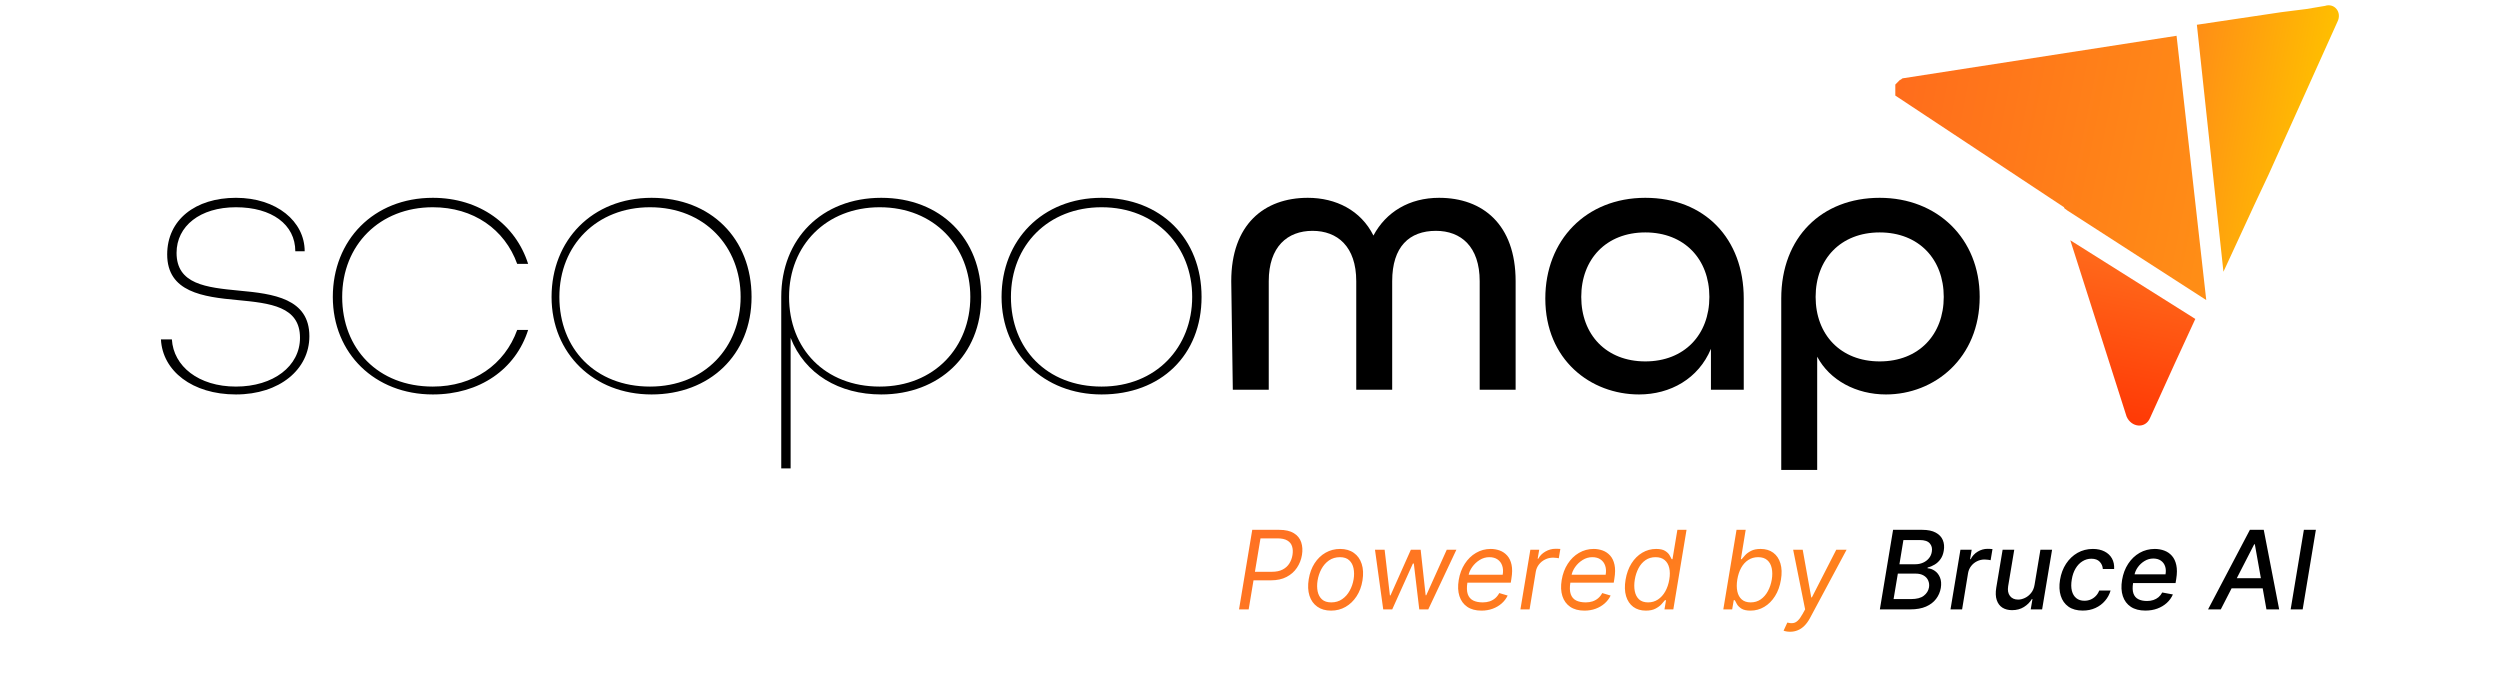 <svg width="160" height="44" viewBox="0 0 160 44" fill="none" xmlns="http://www.w3.org/2000/svg">
<path d="M132.3 13.465C132.3 13.365 132.3 13.365 132.3 13.465C132.2 13.365 132.1 13.365 132.1 13.264L121.3 6.116C121.3 6.116 121.3 6.116 121.3 6.015V5.914V5.814V5.713C121.3 5.713 121.3 5.713 121.3 5.612C121.3 5.612 121.3 5.612 121.3 5.512C121.3 5.512 121.3 5.512 121.3 5.411C121.4 5.31 121.5 5.21 121.6 5.109C121.7 5.109 121.7 5.008 121.8 5.008L139.3 2.29L141.2 19.204L132.3 13.465Z" fill="url(#paint0_linear_1266_16166)"/>
<path d="M139.2 23.231L137.6 26.755C137.3 27.46 136.4 27.359 136.1 26.654L132.5 15.378L140.5 20.412L139.2 23.231Z" fill="url(#paint1_linear_1266_16166)"/>
<path d="M149.6 1.384L145.2 11.15L144.3 13.062L142.3 17.392L140.6 1.585L146 0.78L147.6 0.578L148.8 0.377C149.4 0.176 149.9 0.78 149.6 1.384Z" fill="url(#paint2_linear_1266_16166)"/>
<path d="M10.3 21.721H11C11.1 23.432 12.7 24.741 15.1 24.741C17.5 24.741 19.2 23.432 19.2 21.62C19.2 19.607 17.3 19.405 15.2 19.204C13 19.003 10.7 18.7 10.7 16.284C10.7 14.069 12.5 12.66 15.1 12.66C17.7 12.66 19.5 14.17 19.5 16.083H18.9C18.9 14.371 17.4 13.264 15.1 13.264C12.8 13.264 11.3 14.472 11.3 16.183C11.3 18.197 13.2 18.398 15.3 18.6C17.5 18.801 19.8 19.103 19.8 21.519C19.8 23.634 17.9 25.245 15.1 25.245C12.3 25.245 10.4 23.734 10.3 21.721Z" fill="black"/>
<path d="M21.3 19.003C21.3 15.378 23.9 12.66 27.7 12.66C30.7 12.66 33 14.371 33.8 16.888H33.1C32.3 14.673 30.3 13.264 27.7 13.264C24.3 13.264 21.9 15.68 21.9 19.003C21.9 22.325 24.2 24.741 27.7 24.741C30.3 24.741 32.3 23.332 33.1 21.117H33.8C33 23.634 30.7 25.245 27.7 25.245C24 25.245 21.3 22.627 21.3 19.003Z" fill="black"/>
<path d="M35.3 19.003C35.3 15.378 37.9 12.66 41.7 12.66C45.5 12.66 48.1 15.277 48.1 19.003C48.1 22.728 45.4 25.245 41.7 25.245C38 25.245 35.3 22.627 35.3 19.003ZM47.4 19.003C47.4 15.781 45.1 13.264 41.6 13.264C38.2 13.264 35.8 15.68 35.8 19.003C35.8 22.325 38.1 24.741 41.6 24.741C45.1 24.741 47.4 22.224 47.4 19.003Z" fill="black"/>
<path d="M50 19.003C50 15.277 52.6 12.66 56.4 12.66C60.2 12.66 62.8 15.277 62.8 19.003C62.8 22.728 60.1 25.245 56.4 25.245C53.7 25.245 51.5 23.936 50.6 21.62V29.977H50V19.003ZM62.1 19.003C62.1 15.781 59.8 13.264 56.3 13.264C52.9 13.264 50.5 15.68 50.5 19.003C50.5 22.325 52.8 24.741 56.3 24.741C59.8 24.741 62.1 22.224 62.1 19.003Z" fill="black"/>
<path d="M64.1 19.003C64.1 15.378 66.7 12.66 70.5 12.66C74.3 12.66 76.9 15.277 76.9 19.003C76.9 22.728 74.3 25.245 70.5 25.245C66.8 25.245 64.1 22.627 64.1 19.003ZM76.3 19.003C76.3 15.781 74 13.264 70.5 13.264C67.1 13.264 64.7 15.68 64.7 19.003C64.7 22.325 67 24.741 70.5 24.741C74 24.741 76.3 22.224 76.3 19.003Z" fill="black"/>
<path d="M78.8 17.996C78.8 14.371 80.9 12.66 83.7 12.66C85.5 12.66 87.1 13.465 87.9 15.076C88.7 13.566 90.2 12.66 92.1 12.66C94.9 12.66 97 14.371 97 17.996V24.942H94.7V17.996C94.7 15.781 93.5 14.774 91.9 14.774C90.2 14.774 89.1 15.781 89.1 17.996V24.942H86.8V17.996C86.8 15.781 85.6 14.774 84 14.774C82.4 14.774 81.2 15.781 81.2 17.996V24.942H78.9L78.8 17.996Z" fill="black"/>
<path d="M98.9 19.103C98.9 15.378 101.5 12.66 105.3 12.66C109.1 12.66 111.6 15.277 111.6 19.103V24.942H109.5V22.325C108.7 24.238 106.9 25.245 104.9 25.245C101.8 25.245 98.9 23.03 98.9 19.103ZM109.4 19.003C109.4 16.586 107.8 14.875 105.3 14.875C102.8 14.875 101.2 16.586 101.2 19.003C101.2 21.419 102.8 23.13 105.3 23.13C107.8 23.13 109.4 21.419 109.4 19.003Z" fill="black"/>
<path d="M114 19.103C114 15.177 116.6 12.66 120.3 12.66C124 12.66 126.7 15.277 126.7 19.003C126.7 22.929 123.8 25.245 120.7 25.245C118.8 25.245 117.1 24.338 116.3 22.828V30.077H114V19.103ZM124.4 19.003C124.4 16.586 122.8 14.875 120.3 14.875C117.8 14.875 116.2 16.586 116.2 19.003C116.2 21.419 117.8 23.13 120.3 23.13C122.8 23.13 124.4 21.419 124.4 19.003Z" fill="black"/>
<path d="M79.298 39L80.144 33.909H81.864C82.261 33.909 82.575 33.98 82.806 34.123C83.038 34.265 83.194 34.459 83.276 34.702C83.358 34.946 83.375 35.218 83.325 35.52C83.276 35.818 83.169 36.09 83.005 36.335C82.842 36.581 82.622 36.776 82.343 36.922C82.067 37.068 81.731 37.141 81.337 37.141H80.104L80.193 36.594H81.406C81.678 36.594 81.905 36.547 82.087 36.452C82.27 36.358 82.412 36.229 82.515 36.067C82.618 35.904 82.686 35.722 82.719 35.52C82.752 35.314 82.744 35.132 82.694 34.973C82.646 34.812 82.546 34.686 82.393 34.595C82.242 34.502 82.029 34.456 81.754 34.456H80.671L79.915 39H79.298ZM85.19 39.08C84.839 39.08 84.545 38.996 84.308 38.828C84.071 38.661 83.903 38.427 83.806 38.125C83.71 37.823 83.694 37.472 83.758 37.071C83.821 36.68 83.947 36.339 84.134 36.049C84.323 35.758 84.557 35.532 84.837 35.373C85.119 35.212 85.429 35.132 85.767 35.132C86.118 35.132 86.412 35.217 86.647 35.386C86.884 35.553 87.051 35.788 87.149 36.092C87.247 36.393 87.263 36.746 87.199 37.151C87.136 37.538 87.009 37.877 86.818 38.167C86.629 38.456 86.395 38.68 86.115 38.841C85.837 39 85.528 39.08 85.19 39.08ZM85.2 38.553C85.469 38.553 85.701 38.484 85.899 38.346C86.098 38.209 86.258 38.027 86.381 37.802C86.505 37.577 86.589 37.333 86.632 37.071C86.672 36.822 86.67 36.591 86.627 36.377C86.584 36.162 86.492 35.989 86.351 35.858C86.21 35.725 86.012 35.659 85.757 35.659C85.489 35.659 85.254 35.729 85.053 35.868C84.855 36.007 84.694 36.19 84.571 36.417C84.449 36.644 84.367 36.889 84.325 37.151C84.285 37.399 84.286 37.63 84.328 37.844C84.371 38.056 84.463 38.228 84.604 38.359C84.746 38.488 84.945 38.553 85.2 38.553ZM88.526 39L87.999 35.182H88.616L88.954 38.105H88.993L90.296 35.182H90.922L91.241 38.095H91.281L92.593 35.182H93.209L91.41 39H90.833L90.485 36.067H90.425L89.103 39H88.526ZM94.81 39.08C94.443 39.08 94.141 38.998 93.902 38.836C93.664 38.672 93.497 38.443 93.403 38.15C93.308 37.855 93.293 37.512 93.358 37.121C93.423 36.73 93.551 36.385 93.743 36.087C93.936 35.787 94.175 35.553 94.462 35.386C94.748 35.217 95.063 35.132 95.406 35.132C95.605 35.132 95.796 35.165 95.981 35.231C96.164 35.298 96.323 35.406 96.458 35.555C96.592 35.702 96.686 35.898 96.739 36.141C96.792 36.385 96.788 36.685 96.729 37.041L96.689 37.29H93.746L93.825 36.783H96.172C96.21 36.567 96.2 36.375 96.142 36.206C96.086 36.037 95.987 35.904 95.846 35.806C95.707 35.708 95.531 35.659 95.317 35.659C95.096 35.659 94.891 35.719 94.7 35.838C94.51 35.956 94.351 36.105 94.223 36.285C94.095 36.465 94.016 36.647 93.984 36.832L93.915 37.27C93.865 37.586 93.873 37.838 93.937 38.026C94.003 38.213 94.119 38.348 94.283 38.431C94.447 38.512 94.652 38.553 94.899 38.553C95.057 38.553 95.202 38.531 95.334 38.488C95.467 38.443 95.585 38.377 95.69 38.289C95.794 38.2 95.882 38.089 95.953 37.956L96.49 38.115C96.399 38.307 96.27 38.476 96.105 38.622C95.941 38.766 95.749 38.879 95.528 38.96C95.309 39.04 95.07 39.08 94.81 39.08ZM97.307 39L97.943 35.182H98.51L98.41 35.758H98.45C98.549 35.57 98.701 35.416 98.905 35.299C99.109 35.181 99.325 35.122 99.554 35.122C99.599 35.122 99.652 35.123 99.715 35.125C99.778 35.125 99.827 35.127 99.862 35.132L99.763 35.729C99.743 35.724 99.698 35.716 99.628 35.706C99.559 35.695 99.484 35.689 99.405 35.689C99.219 35.689 99.047 35.728 98.89 35.806C98.733 35.882 98.601 35.988 98.495 36.124C98.389 36.258 98.321 36.411 98.291 36.584L97.893 39H97.307ZM101.4 39.08C101.033 39.08 100.731 38.998 100.492 38.836C100.254 38.672 100.087 38.443 99.993 38.15C99.898 37.855 99.883 37.512 99.948 37.121C100.012 36.73 100.141 36.385 100.333 36.087C100.525 35.787 100.765 35.553 101.051 35.386C101.338 35.217 101.653 35.132 101.996 35.132C102.195 35.132 102.386 35.165 102.57 35.231C102.754 35.298 102.913 35.406 103.048 35.555C103.182 35.702 103.275 35.898 103.328 36.141C103.382 36.385 103.378 36.685 103.319 37.041L103.279 37.29H100.336L100.415 36.783H102.762C102.8 36.567 102.79 36.375 102.732 36.206C102.676 36.037 102.577 35.904 102.436 35.806C102.297 35.708 102.12 35.659 101.907 35.659C101.686 35.659 101.481 35.719 101.29 35.838C101.1 35.956 100.94 36.105 100.813 36.285C100.685 36.465 100.606 36.647 100.574 36.832L100.505 37.27C100.455 37.586 100.462 37.838 100.527 38.026C100.593 38.213 100.708 38.348 100.873 38.431C101.037 38.512 101.242 38.553 101.489 38.553C101.646 38.553 101.791 38.531 101.924 38.488C102.057 38.443 102.175 38.377 102.279 38.289C102.384 38.2 102.472 38.089 102.543 37.956L103.08 38.115C102.989 38.307 102.86 38.476 102.695 38.622C102.531 38.766 102.338 38.879 102.118 38.96C101.899 39.04 101.66 39.08 101.4 39.08ZM105.333 39.08C105.013 39.08 104.745 38.999 104.528 38.838C104.311 38.676 104.157 38.447 104.068 38.152C103.98 37.856 103.969 37.505 104.036 37.101C104.104 36.7 104.23 36.352 104.416 36.057C104.603 35.762 104.833 35.534 105.105 35.373C105.376 35.212 105.673 35.132 105.994 35.132C106.243 35.132 106.433 35.173 106.564 35.256C106.696 35.338 106.792 35.43 106.852 35.535C106.912 35.638 106.957 35.722 106.989 35.788H107.039L107.352 33.909H107.938L107.093 39H106.526L106.626 38.413H106.556C106.502 38.483 106.425 38.571 106.328 38.677C106.23 38.781 106.101 38.875 105.94 38.958C105.781 39.039 105.579 39.08 105.333 39.08ZM105.477 38.553C105.713 38.553 105.923 38.491 106.109 38.369C106.296 38.244 106.452 38.073 106.576 37.854C106.7 37.634 106.787 37.379 106.835 37.091C106.883 36.806 106.881 36.556 106.83 36.343C106.778 36.127 106.68 35.96 106.534 35.841C106.388 35.72 106.195 35.659 105.955 35.659C105.708 35.659 105.493 35.723 105.311 35.85C105.129 35.976 104.98 36.148 104.866 36.365C104.752 36.581 104.672 36.822 104.627 37.091C104.583 37.363 104.582 37.61 104.625 37.832C104.668 38.052 104.759 38.228 104.898 38.359C105.039 38.488 105.232 38.553 105.477 38.553ZM110.292 39L111.138 33.909H111.724L111.416 35.788H111.466C111.519 35.722 111.593 35.638 111.687 35.535C111.781 35.43 111.908 35.338 112.067 35.256C112.226 35.173 112.43 35.132 112.679 35.132C113 35.132 113.27 35.212 113.487 35.373C113.705 35.534 113.859 35.762 113.947 36.057C114.036 36.352 114.048 36.7 113.981 37.101C113.915 37.505 113.788 37.856 113.601 38.152C113.415 38.447 113.187 38.676 112.915 38.838C112.645 38.999 112.351 39.08 112.032 39.08C111.787 39.08 111.597 39.039 111.463 38.958C111.331 38.875 111.233 38.781 111.17 38.677C111.109 38.571 111.061 38.483 111.028 38.413H110.959L110.859 39H110.292ZM111.187 37.091C111.141 37.379 111.142 37.634 111.19 37.854C111.238 38.073 111.333 38.244 111.476 38.369C111.618 38.491 111.807 38.553 112.042 38.553C112.288 38.553 112.503 38.488 112.689 38.359C112.874 38.228 113.027 38.052 113.146 37.832C113.265 37.61 113.348 37.363 113.395 37.091C113.438 36.822 113.436 36.581 113.39 36.365C113.345 36.148 113.251 35.976 113.106 35.85C112.964 35.723 112.768 35.659 112.52 35.659C112.281 35.659 112.07 35.72 111.886 35.841C111.704 35.96 111.553 36.127 111.433 36.343C111.316 36.556 111.234 36.806 111.187 37.091ZM114.568 40.432C114.469 40.432 114.381 40.423 114.305 40.407C114.23 40.392 114.179 40.377 114.15 40.362L114.389 39.845C114.525 39.882 114.646 39.892 114.752 39.877C114.86 39.864 114.962 39.812 115.058 39.721C115.155 39.631 115.257 39.49 115.363 39.298L115.528 39L114.762 35.182H115.373L115.92 38.234H115.96L117.521 35.182H118.182L115.841 39.552C115.731 39.756 115.611 39.922 115.48 40.051C115.349 40.181 115.208 40.276 115.055 40.337C114.903 40.4 114.74 40.432 114.568 40.432Z" fill="url(#paint3_linear_1266_16166)"/>
<path d="M120.311 39L121.157 33.909H123.021C123.382 33.909 123.671 33.969 123.888 34.088C124.107 34.206 124.258 34.366 124.341 34.568C124.424 34.768 124.444 34.995 124.401 35.246C124.366 35.459 124.297 35.637 124.194 35.781C124.093 35.925 123.971 36.041 123.826 36.129C123.682 36.217 123.531 36.281 123.371 36.32L123.362 36.37C123.527 36.378 123.682 36.433 123.826 36.534C123.972 36.633 124.083 36.775 124.159 36.959C124.236 37.143 124.253 37.367 124.212 37.63C124.167 37.891 124.066 38.124 123.908 38.331C123.753 38.537 123.538 38.7 123.265 38.821C122.991 38.94 122.657 39 122.263 39H120.311ZM121.189 38.341H122.298C122.665 38.341 122.941 38.27 123.123 38.127C123.307 37.985 123.418 37.807 123.456 37.593C123.481 37.432 123.463 37.285 123.404 37.151C123.346 37.016 123.248 36.909 123.11 36.83C122.975 36.75 122.804 36.711 122.598 36.711H121.462L121.189 38.341ZM121.564 36.111H122.591C122.763 36.111 122.924 36.078 123.073 36.012C123.224 35.946 123.349 35.852 123.449 35.731C123.55 35.61 123.613 35.468 123.637 35.306C123.674 35.094 123.63 34.917 123.506 34.777C123.383 34.634 123.17 34.563 122.867 34.563H121.818L121.564 36.111ZM124.832 39L125.468 35.182H126.187L126.085 35.788H126.124C126.227 35.583 126.377 35.421 126.574 35.304C126.772 35.184 126.982 35.125 127.206 35.125C127.254 35.125 127.309 35.126 127.37 35.13C127.431 35.131 127.481 35.135 127.519 35.142L127.4 35.853C127.372 35.845 127.32 35.836 127.246 35.826C127.171 35.814 127.094 35.808 127.014 35.808C126.84 35.808 126.679 35.846 126.53 35.92C126.381 35.993 126.255 36.095 126.154 36.226C126.053 36.355 125.988 36.503 125.958 36.668L125.575 39H124.832ZM130.214 37.416L130.587 35.182H131.333L130.696 39H129.966L130.078 38.339H130.038C129.918 38.543 129.749 38.712 129.531 38.848C129.314 38.983 129.062 39.05 128.775 39.05C128.53 39.05 128.322 38.996 128.151 38.888C127.982 38.779 127.862 38.617 127.791 38.403C127.719 38.19 127.709 37.925 127.761 37.61L128.168 35.182H128.912L128.521 37.521C128.48 37.781 128.519 37.988 128.638 38.142C128.758 38.297 128.932 38.374 129.16 38.374C129.299 38.374 129.444 38.339 129.593 38.269C129.742 38.2 129.874 38.094 129.988 37.953C130.104 37.813 130.179 37.634 130.214 37.416ZM133.294 39.077C132.922 39.077 132.618 38.993 132.381 38.826C132.144 38.657 131.979 38.424 131.887 38.127C131.794 37.831 131.779 37.491 131.842 37.108C131.905 36.721 132.033 36.378 132.227 36.082C132.423 35.783 132.667 35.55 132.96 35.383C133.255 35.216 133.583 35.132 133.942 35.132C134.232 35.132 134.482 35.186 134.691 35.294C134.899 35.4 135.058 35.549 135.165 35.741C135.273 35.933 135.319 36.158 135.305 36.415H134.581C134.57 36.236 134.503 36.082 134.382 35.952C134.261 35.823 134.083 35.758 133.848 35.758C133.641 35.758 133.45 35.813 133.276 35.923C133.102 36.03 132.955 36.184 132.836 36.385C132.717 36.584 132.636 36.819 132.593 37.091C132.546 37.369 132.549 37.61 132.6 37.812C132.651 38.014 132.746 38.171 132.883 38.282C133.021 38.393 133.194 38.448 133.403 38.448C133.545 38.448 133.678 38.422 133.801 38.371C133.925 38.318 134.034 38.243 134.129 38.145C134.225 38.047 134.299 37.929 134.352 37.792H135.078C135.007 38.039 134.888 38.259 134.72 38.453C134.555 38.647 134.351 38.8 134.109 38.91C133.867 39.022 133.595 39.077 133.294 39.077ZM137.302 39.077C136.928 39.077 136.618 38.997 136.373 38.836C136.129 38.673 135.958 38.446 135.861 38.152C135.763 37.857 135.747 37.512 135.813 37.116C135.878 36.725 136.008 36.38 136.204 36.082C136.399 35.783 136.643 35.55 136.935 35.383C137.228 35.216 137.552 35.132 137.907 35.132C138.122 35.132 138.325 35.168 138.516 35.239C138.708 35.31 138.871 35.422 139.005 35.575C139.139 35.727 139.232 35.925 139.284 36.169C139.337 36.411 139.335 36.705 139.279 37.051L139.236 37.315H136.199L136.286 36.758H138.593C138.627 36.562 138.618 36.389 138.565 36.238C138.512 36.086 138.421 35.966 138.292 35.878C138.164 35.79 138.003 35.746 137.81 35.746C137.611 35.746 137.425 35.798 137.253 35.903C137.08 36.007 136.936 36.141 136.82 36.303C136.706 36.464 136.634 36.629 136.604 36.8L136.517 37.31C136.474 37.588 136.481 37.812 136.539 37.981C136.599 38.15 136.703 38.273 136.853 38.349C137.002 38.425 137.188 38.463 137.412 38.463C137.556 38.463 137.689 38.443 137.812 38.403C137.936 38.362 138.047 38.301 138.143 38.222C138.239 38.141 138.319 38.04 138.384 37.919L139.065 38.045C138.974 38.253 138.843 38.434 138.672 38.59C138.501 38.744 138.3 38.864 138.068 38.95C137.838 39.035 137.583 39.077 137.302 39.077ZM142.131 39H141.316L143.993 33.909H144.88L145.867 39H145.052L144.309 34.834H144.269L142.131 39ZM142.598 37.006H145.243L145.134 37.653H142.489L142.598 37.006ZM148.216 33.909L147.371 39H146.602L147.448 33.909H148.216Z" fill="black"/>
<defs>
<linearGradient id="paint0_linear_1266_16166" x1="120.726" y1="6.522" x2="142.584" y2="10.841" gradientUnits="userSpaceOnUse">
<stop stop-color="#FF6C1C"/>
<stop offset="1" stop-color="#FF8E16"/>
</linearGradient>
<linearGradient id="paint1_linear_1266_16166" x1="134.721" y1="26.78" x2="136.842" y2="16.19" gradientUnits="userSpaceOnUse">
<stop stop-color="#FF3905"/>
<stop offset="1" stop-color="#FF6C1C"/>
</linearGradient>
<linearGradient id="paint2_linear_1266_16166" x1="139.425" y1="7.566" x2="148.054" y2="9.271" gradientUnits="userSpaceOnUse">
<stop stop-color="#FF8E16"/>
<stop offset="1" stop-color="#FFBF00"/>
</linearGradient>
<linearGradient id="paint3_linear_1266_16166" x1="146.844" y1="41.801" x2="131.18" y2="9.45" gradientUnits="userSpaceOnUse">
<stop stop-color="#FF8E16"/>
<stop offset="1" stop-color="#FF7223"/>
</linearGradient>
</defs>
</svg>
